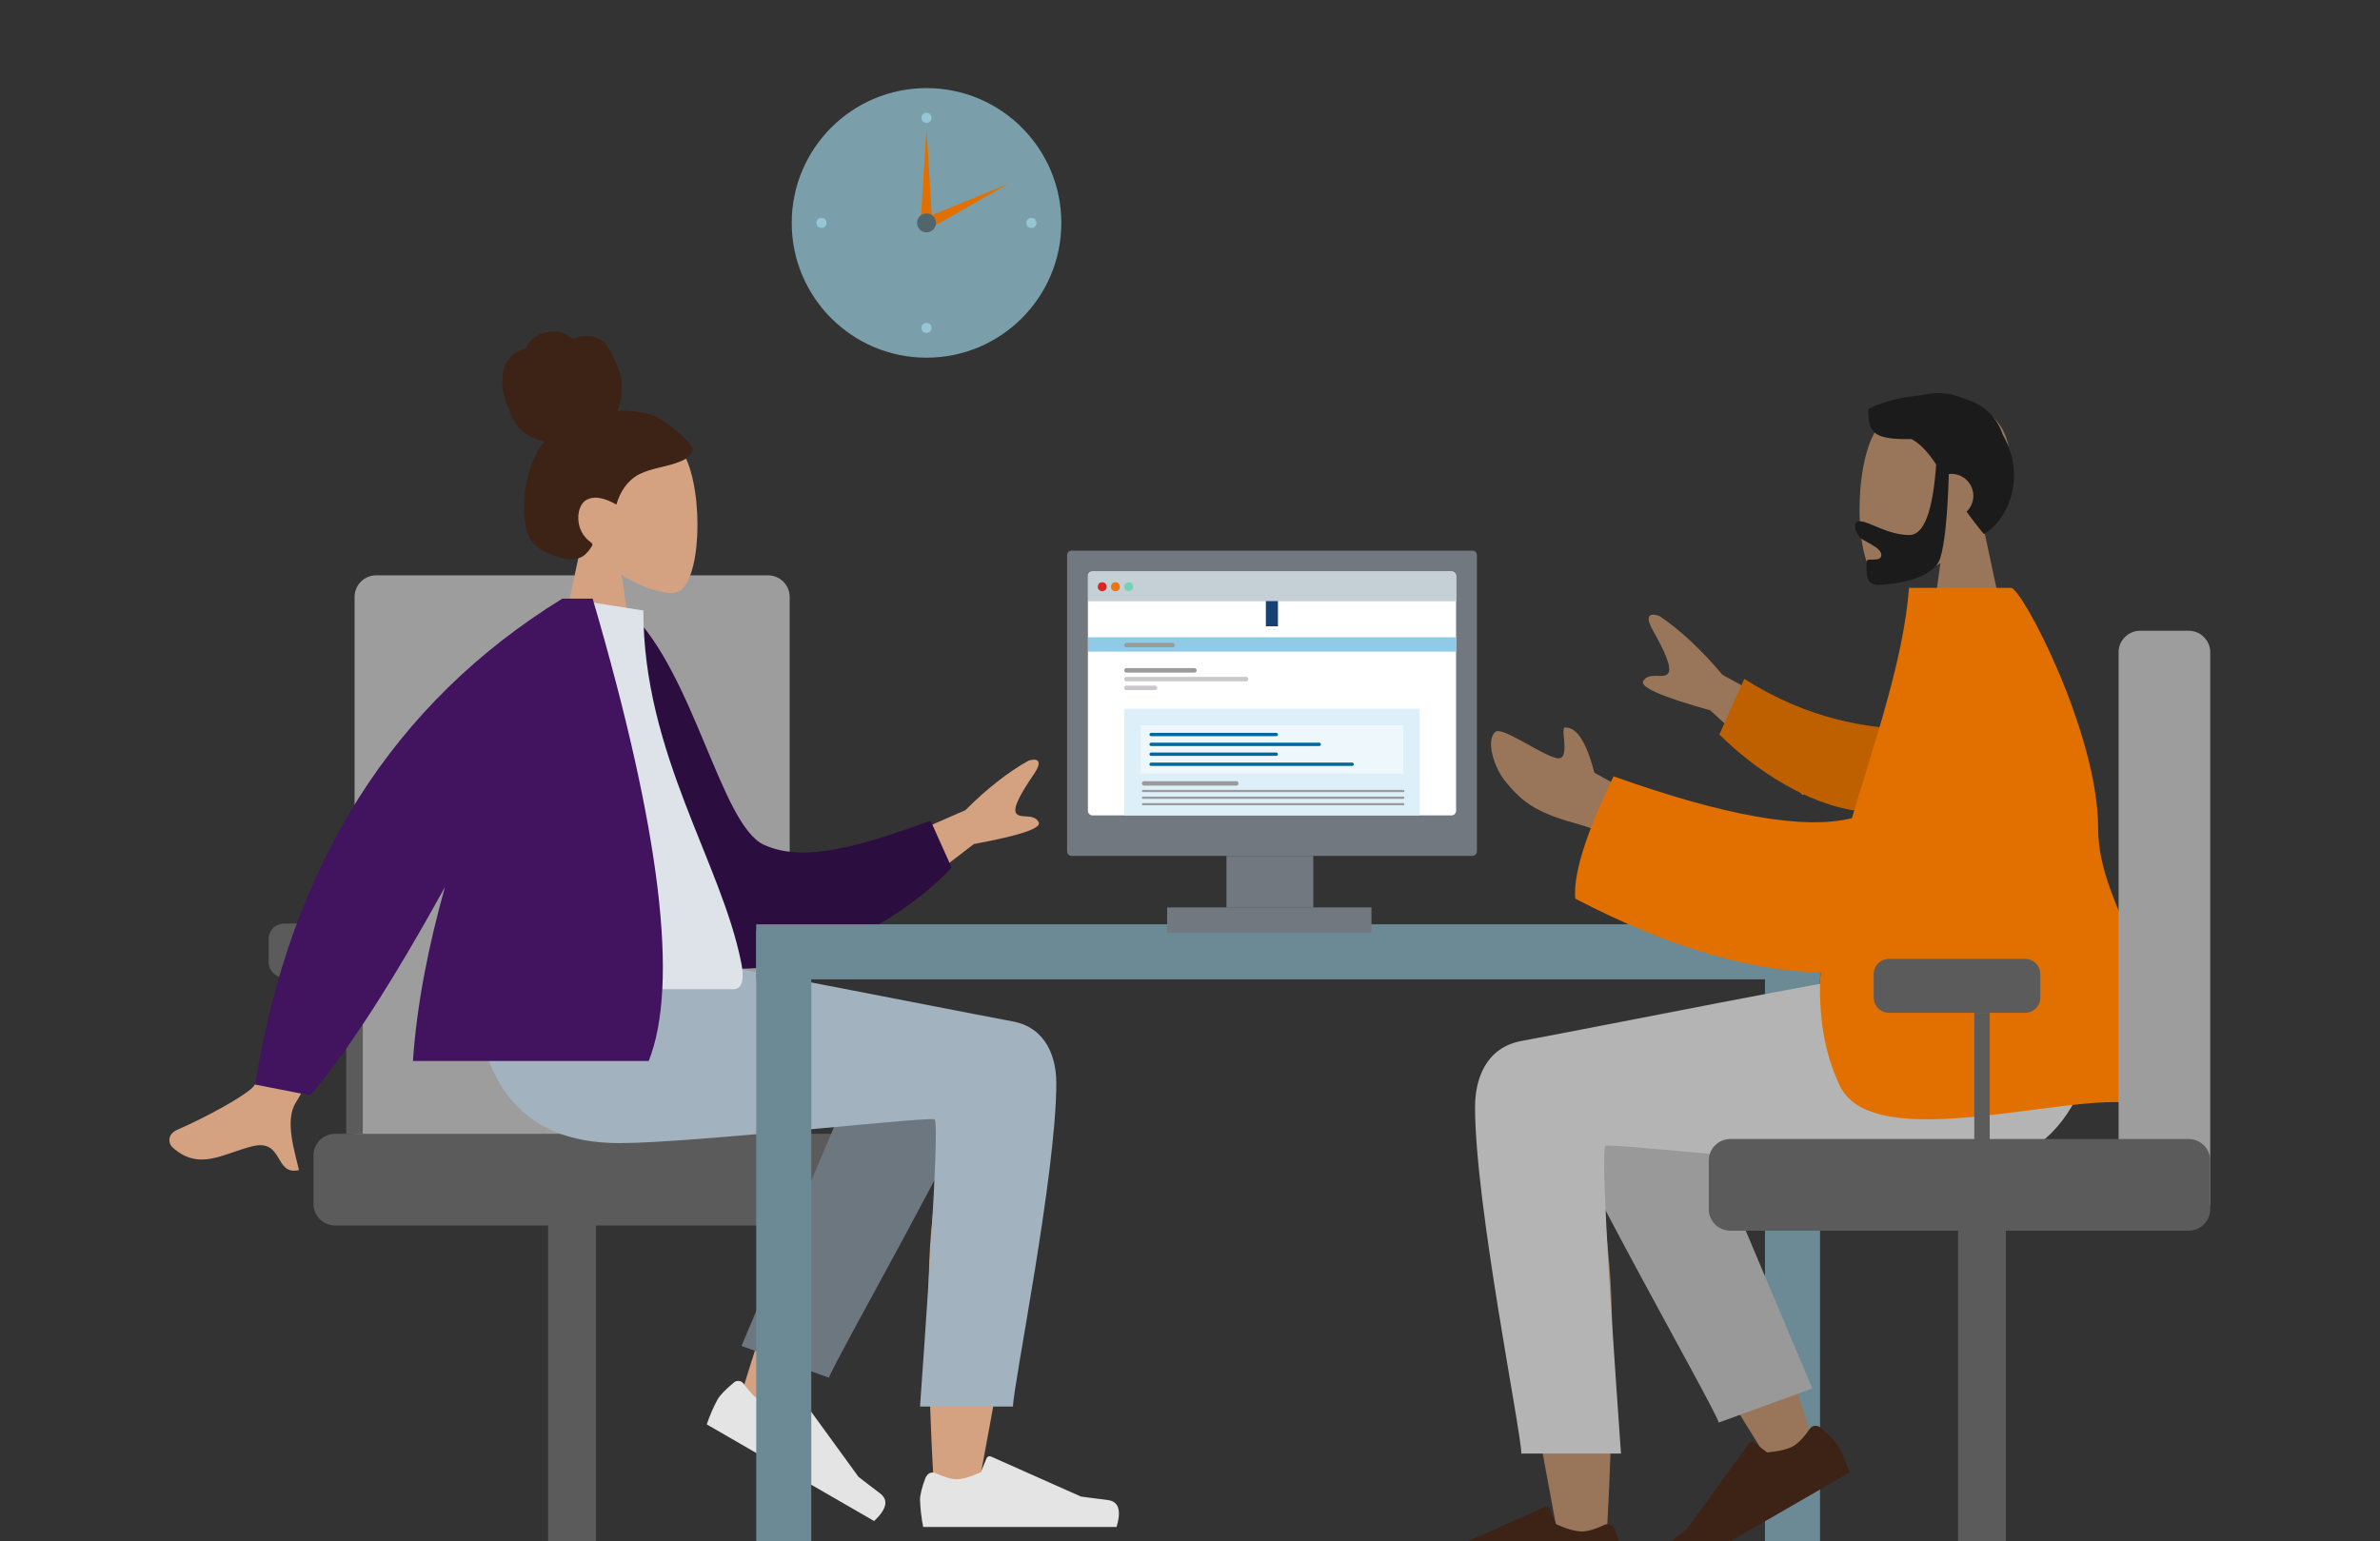<svg id="Laag_1" data-name="Laag 1" xmlns="http://www.w3.org/2000/svg" xmlns:xlink="http://www.w3.org/1999/xlink" viewBox="0 0 1280 829"><rect x="0" y="0" width="1280" height="829" fill="#333333" stroke="none"/><defs><style>.cls-1{fill:none;}.cls-2{fill:#9e9d9d;}.cls-3{fill:#5b5b5b;}.cls-4{clip-path:url(#clip-path);}.cls-5{clip-path:url(#clip-path-2);}.cls-6{fill:#d4a181;}.cls-7{clip-path:url(#clip-path-3);}.cls-8{fill:#3d2216;}.cls-9{clip-path:url(#clip-path-5);}.cls-10{clip-path:url(#clip-path-6);}.cls-11{clip-path:url(#clip-path-7);}.cls-12{clip-path:url(#clip-path-8);}.cls-13{fill:#6c7780;}.cls-14{clip-path:url(#clip-path-9);}.cls-15{clip-path:url(#clip-path-10);}.cls-16{clip-path:url(#clip-path-11);}.cls-17{fill:#e4e4e4;}.cls-18{clip-path:url(#clip-path-12);}.cls-19{clip-path:url(#clip-path-13);}.cls-20{clip-path:url(#clip-path-14);}.cls-21{fill:#a3b2bf;}.cls-22{clip-path:url(#clip-path-16);}.cls-23{clip-path:url(#clip-path-17);}.cls-24{clip-path:url(#clip-path-18);}.cls-25{clip-path:url(#clip-path-19);}.cls-26{fill:#2c0d40;}.cls-27{clip-path:url(#clip-path-20);}.cls-28{fill:#dde3e9;}.cls-29{clip-path:url(#clip-path-22);}.cls-30{fill:#42145f;}.cls-31{fill:#6b8a96;}.cls-32{clip-path:url(#clip-path-24);}.cls-33{clip-path:url(#clip-path-25);}.cls-34{fill:#997659;}.cls-35{clip-path:url(#clip-path-26);}.cls-36{fill:#1b1b1b;}.cls-37{clip-path:url(#clip-path-28);}.cls-38{clip-path:url(#clip-path-29);}.cls-39{clip-path:url(#clip-path-30);}.cls-40{clip-path:url(#clip-path-31);}.cls-41{fill:#999;}.cls-42{clip-path:url(#clip-path-32);}.cls-43{clip-path:url(#clip-path-33);}.cls-44{clip-path:url(#clip-path-34);}.cls-45{clip-path:url(#clip-path-35);}.cls-46{clip-path:url(#clip-path-36);}.cls-47{clip-path:url(#clip-path-37);}.cls-48{fill:#b4b4b4;}.cls-49{clip-path:url(#clip-path-39);}.cls-50{clip-path:url(#clip-path-40);}.cls-51{clip-path:url(#clip-path-41);}.cls-52{clip-path:url(#clip-path-42);}.cls-53{fill:#bf6000;}.cls-54{clip-path:url(#clip-path-43);}.cls-55{fill:#e17000;}.cls-56{clip-path:url(#clip-path-45);}.cls-57{fill:#717880;}.cls-58{clip-path:url(#clip-path-46);}.cls-59{clip-path:url(#clip-path-47);}.cls-60{clip-path:url(#clip-path-48);}.cls-61{fill:#c5cfd6;}.cls-62{clip-path:url(#clip-path-49);}.cls-63{clip-path:url(#clip-path-50);}.cls-64{clip-path:url(#clip-path-51);}.cls-65{clip-path:url(#clip-path-52);}.cls-66{clip-path:url(#clip-path-54);}.cls-67{clip-path:url(#clip-path-56);}.cls-68{fill:#fff;}.cls-69{clip-path:url(#clip-path-57);}.cls-70{clip-path:url(#clip-path-58);}.cls-71{fill:#db2721;}.cls-72{clip-path:url(#clip-path-59);}.cls-73{fill:#e87613;}.cls-74{clip-path:url(#clip-path-60);}.cls-75{fill:#76d2b6;}.cls-76{clip-path:url(#clip-path-61);}.cls-77{fill:#154273;}.cls-78{clip-path:url(#clip-path-62);}.cls-79{fill:#8fcae7;}.cls-80{clip-path:url(#clip-path-63);}.cls-81{fill:#9b9b9b;}.cls-82{clip-path:url(#clip-path-64);}.cls-83{clip-path:url(#clip-path-65);}.cls-84{fill:#cac8cb;}.cls-85{clip-path:url(#clip-path-66);}.cls-86{clip-path:url(#clip-path-67);}.cls-87{fill:#ddeff8;}.cls-88{clip-path:url(#clip-path-68);}.cls-89{fill:#eef7fb;}.cls-90{clip-path:url(#clip-path-69);}.cls-91{fill:#01689b;}.cls-92{clip-path:url(#clip-path-70);}.cls-93{clip-path:url(#clip-path-71);}.cls-94{clip-path:url(#clip-path-72);}.cls-95{clip-path:url(#clip-path-73);}.cls-96{clip-path:url(#clip-path-74);}.cls-97{clip-path:url(#clip-path-75);}.cls-98{clip-path:url(#clip-path-76);}.cls-99{fill:#7b9faa;}.cls-100{fill:#98c5d3;}.cls-101{fill:#51666b;}</style><clipPath id="clip-path"><path class="cls-1" d="M312.9,291.5c-8.5-10-14.2-22.2-13.3-35.9,2.8-39.4,57.7-30.8,68.4-10.9s9.4,70.4-4.4,74c-5.5,1.4-17.2-2.1-29.2-9.3l7.5,53H297.7Z"/></clipPath><clipPath id="clip-path-2"><rect class="cls-1" x="198.1" y="170.8" width="250.7" height="191.7"/></clipPath><clipPath id="clip-path-3"><path class="cls-1" d="M350.5,223.1c-6-1.8-14.8-2.5-18.5-2a32.65,32.65,0,0,0,2.3-16.1c-.7-5.3-3-9.8-5.2-14.5a20,20,0,0,0-3.9-6,13.54,13.54,0,0,0-6.2-3.4,17.47,17.47,0,0,0-7.2,0c-1,.2-2,.7-3,1s-1.6-.4-2.3-1a13.07,13.07,0,0,0-6.9-2.7,18.82,18.82,0,0,0-7.8.9,15.22,15.22,0,0,0-6.5,4.2,9.53,9.53,0,0,0-1.9,3c-.2.5-.2.7-.7.9a6.11,6.11,0,0,1-1.3.3,16.76,16.76,0,0,0-9.7,8.8c-1.1,2.4-1.7,6.7-1.5,11.4s4.5,17.2,8.5,21.8c3.6,4.1,8.9,6.7,14,7.9-3.4,3.9-5.6,8.7-7.3,13.6a66.19,66.19,0,0,0-3.3,16.5,55.51,55.51,0,0,0,.8,16.3c1.2,4.9,3.7,9,7.9,11.5a34.09,34.09,0,0,0,6.1,2.9,35.47,35.47,0,0,0,6.3,2c4.1.8,8.8.7,11.9-2.5a21.49,21.49,0,0,0,3.2-4.1c.3-.5.5-.8.1-1.4a6.12,6.12,0,0,0-1.7-1.5,15.86,15.86,0,0,1-5.6-10.5c-.5-4.3.7-9.9,4.9-11.8,5.2-2.3,10.9.3,15.5,2.8,2-6.9,6-13.1,12.3-16.3,7-3.5,15-3.9,22.1-6.9a12.52,12.52,0,0,0,5.1-3.3,7.48,7.48,0,0,0,1.5-2.4c.3-1.2-.4-2.1-1-3C368.1,234.7,356.5,225,350.5,223.1Z"/></clipPath><clipPath id="clip-path-5"><path class="cls-1" d="M522.4,553.8c15.2-9.1,40.7,2.6,40.6,15.6-.1,39-35.7,222.9-37.5,234.5s-21.8,14.7-22.9,0c-1.8-23.3-5.3-104-1.8-141.4,1.4-15.4,2.9-30.1,4.4-43.2q-28.05,50.55-86.7,144.9l-21.2-9.7q25.05-82.35,41-116.3c18.3-38.7,35.4-71.9,42.6-83.6C492.2,536.2,512,542.6,522.4,553.8Z"/></clipPath><clipPath id="clip-path-6"><rect class="cls-1" x="47" y="515.5" width="558.5" height="348.3"/></clipPath><clipPath id="clip-path-7"><path class="cls-1" d="M398.8,724l72.9-172.6c17.5-28.1,66.4,5.7,60.4,22-13.5,37-82.2,156.6-86.3,167.7Z"/></clipPath><clipPath id="clip-path-8"><rect class="cls-1" x="187.62" y="616.53" width="558.5" height="348.3" transform="translate(-435.8 958.98) rotate(-70)"/></clipPath><clipPath id="clip-path-9"><rect class="cls-1" x="407.26" y="704.43" width="73.7" height="112.4" transform="translate(-436.67 764.91) rotate(-60)"/></clipPath><clipPath id="clip-path-10"><path class="cls-1" d="M394.8,743.6c-4.5,3.7-7.5,6.8-8.9,9.2a89.9,89.9,0,0,0-5.8,13.4q4.95,2.85,90,52c6.8-6.4,7.9-11.3,3.2-14.9s-8.6-6.5-11.6-8.9l-31.1-42.8a1.9,1.9,0,0,0-2.6-.4h0l-6.5,5c-5.9-.5-10.3-1.6-13.3-3.3-2.4-1.4-5.1-4.2-8.2-8.5h0a3.6,3.6,0,0,0-5.1-.9Z"/></clipPath><clipPath id="clip-path-11"><rect class="cls-1" x="26.66" y="652.19" width="558.49" height="348.29" transform="translate(-562.68 678.07) rotate(-60)"/></clipPath><clipPath id="clip-path-12"><path class="cls-1" d="M497.9,794.5c-2.1,5.5-3.1,9.6-3.1,12.4a93.31,93.31,0,0,0,1.7,14.5h104c2.7-8.9,1.1-13.8-4.7-14.5s-10.7-1.4-14.5-1.9L533,783.5a1.83,1.83,0,0,0-2.4.9h0l-3.1,7.5c-5.4,2.5-9.8,3.8-13.1,3.8-2.7,0-6.5-1.1-11.3-3.3h0a3.78,3.78,0,0,0-4.9,1.8C498,794.4,498,794.5,497.9,794.5Z"/></clipPath><clipPath id="clip-path-13"><rect class="cls-1" x="493" y="747.7" width="112.4" height="73.7"/></clipPath><clipPath id="clip-path-14"><path class="cls-1" d="M568.1,582.6c0,49-23.3,163.2-23.3,174h-50q10.95-152.85,7.8-154.5c-3.2-1.6-131,12.8-169.3,12.8-55.3,0-78.1-34.8-80-99.4H362.8c22.3,2.4,138.5,25.8,181.7,33.9C563,552.8,568.1,569.2,568.1,582.6Z"/></clipPath><clipPath id="clip-path-16"><path class="cls-1" d="M136.6,584.1c-3.6,4.8-25.9,17-41,23.5-6.1,2.6-4.8,7.7-3,9.4,14.4,13.3,27.6,3.4,43.1-.4,17-4.2,11.7,16,25.1,12.8-2.1-9.2-7.9-26.7-1.7-36.3,2.8-4.2,23.1-41.8,61.1-112.5l-37.8-7.5Q144,574.35,136.6,584.1Zm337.2-91.8,50-38.3c25-4.6,36.6-8.5,34.8-11.8-2.7-4.9-9.6-1.6-12-4.6s3.5-12.4,9.4-21.1.4-8.4-2.9-7.3c-10.9,6.1-22.2,14.9-33.9,26.6L452.4,465Z"/></clipPath><clipPath id="clip-path-17"><rect class="cls-1" x="87.5" y="322" width="471.8" height="344.7"/></clipPath><clipPath id="clip-path-18"><path class="cls-1" d="M322.9,331.8l15.9-2.7c34.7,33.7,48.9,114.6,72,125.3,21.9,10.1,52.9.3,89.7-12.9l11.3,25.2C478.4,502.9,407,533.5,378.1,516,331.9,488.1,321.2,388.3,322.9,331.8Z"/></clipPath><clipPath id="clip-path-19"><rect class="cls-1" x="235.81" y="353.49" width="471.8" height="344.7" transform="translate(-93.24 949.92) rotate(-85)"/></clipPath><clipPath id="clip-path-20"><path class="cls-1" d="M253.4,532.1h141c6.4,0,5.2-9.3,4.3-14C388,463.9,346,405.5,346,328.4L305.3,322C271.7,376.1,260,442.7,253.4,532.1Z"/></clipPath><clipPath id="clip-path-22"><path class="cls-1" d="M239.3,477.2q-43.05,77.85-72.5,112l-29.6-5.8q28.5-177.15,165.4-261.5h16.1q54.75,186.75,30.2,248.8H222.1C224.1,540.5,230.5,508.5,239.3,477.2Z"/></clipPath><clipPath id="clip-path-24"><path class="cls-1" d="M1066.7,283.6c9.1-10.7,15.3-23.8,14.2-38.4-3-42.3-61.8-33-73.2-11.6s-10.1,75.4,4.7,79.2c5.9,1.5,18.5-2.2,31.2-9.9l-8,56.8H1083Z"/></clipPath><clipPath id="clip-path-25"><rect class="cls-1" x="921.2" y="154.3" width="268.5" height="205.3"/></clipPath><clipPath id="clip-path-26"><path class="cls-1" d="M1041.3,249.9c-1.8,25.3-6.6,37.9-14.4,37.9-11.7,0-21.6-7.4-26.7-7.4-3.7,0-2.9,4.7-.4,8.1,2,2.9,12,5.6,12,10s-7.9,1-7.9,3.6c0,4.3-1.4,12.5,6.2,12.5s29.5-2.8,33.3-14.1c2.4-7.3,4-22.5,4.7-45.5a6.6,6.6,0,0,1,1.4-.1,11.82,11.82,0,0,1,11.8,11.8,12,12,0,0,1-3.6,8.5c2.7,3.9,5.8,7.9,9.3,12.1,13.2-7.9,23-31.2,10.1-53.5-3.6-10.9-11.7-16.8-21.2-19.5a35,35,0,0,0-22.6-1.7c-13.3,1.1-25.2,5.2-28.5,7.6,0,12.6,2.4,16.3,23.3,16C1033.3,239.1,1037.2,243.7,1041.3,249.9Z"/></clipPath><clipPath id="clip-path-28"><path class="cls-1" d="M842.3,564.5c-16.3-9.8-43.5,2.8-43.5,16.7C798.9,623,837,819.9,839,832.4s23.3,15.7,24.6,0c2-25,5.6-111.4,2-151.5-1.5-16.5-3.1-32.3-4.8-46.3q30,54.15,92.8,155.2l22.7-10.4q-26.85-88.2-43.9-124.6c-19.6-41.5-37.9-77-45.6-89.6C874.6,545.7,853.4,552.6,842.3,564.5Z"/></clipPath><clipPath id="clip-path-29"><rect class="cls-1" x="648.7" y="106.9" width="750.3" height="789.8"/></clipPath><clipPath id="clip-path-30"><path class="cls-1" d="M974.7,746.9,896.7,562c-18.7-30.1-71.1,6.1-64.7,23.6,14.5,39.6,88.1,167.8,92.4,179.6Z"/></clipPath><clipPath id="clip-path-31"><rect class="cls-1" x="588.25" y="73.83" width="750.3" height="789.8" transform="translate(-102.21 357.75) rotate(-20)"/></clipPath><clipPath id="clip-path-32"><rect class="cls-1" x="865.86" y="746.58" width="120.4" height="79" transform="translate(-268.97 568.36) rotate(-30)"/></clipPath><clipPath id="clip-path-33"><path class="cls-1" d="M979,767.9c4.9,4,8,7.3,9.5,9.8a98.84,98.84,0,0,1,6.3,14.4q-5.4,3.15-96.4,55.7c-7.3-6.8-8.4-12.1-3.4-15.9s9.2-7,12.4-9.6l33.3-45.9a1.94,1.94,0,0,1,2.8-.4h0l6.9,5.3c6.3-.6,11.1-1.7,14.2-3.5,2.5-1.5,5.5-4.5,8.7-9.2h0a3.89,3.89,0,0,1,5.5-.9C978.8,767.8,978.9,767.8,979,767.9Z"/></clipPath><clipPath id="clip-path-34"><rect class="cls-1" x="486.79" y="103.46" width="750.28" height="789.78" transform="translate(-133.7 497.75) rotate(-30)"/></clipPath><clipPath id="clip-path-35"><path class="cls-1" d="M868.5,822.5q3.3,8.85,3.3,13.2a97.26,97.26,0,0,1-1.8,15.6H758.6c-2.9-9.6-1.2-14.7,5-15.5s11.4-1.5,15.5-2.1l51.8-23.1a2,2,0,0,1,2.6,1v.1l3.3,8.1c5.8,2.7,10.5,4,14.1,4,2.9,0,7-1.2,12.1-3.6h0a4,4,0,0,1,5.2,1.9C868.4,822.3,868.4,822.4,868.5,822.5Z"/></clipPath><clipPath id="clip-path-36"><rect class="cls-1" x="753.3" y="772.3" width="120.4" height="79"/></clipPath><clipPath id="clip-path-37"><path class="cls-1" d="M793.3,595.5c0,52.5,24.9,174.8,24.9,186.4h53.6q-11.7-163.8-8.3-165.5c3.4-1.8,140.3,13.7,181.3,13.7,59.2,0,83.7-37.3,85.7-106.5H1013.2c-23.9,2.6-148.4,27.7-194.7,36.3C798.7,563.5,793.3,581,793.3,595.5Z"/></clipPath><clipPath id="clip-path-39"><path class="cls-1" d="M887.6,432.2l-30.1-16.5c-4.2-16.1-9.3-24.2-15.1-24.3-4.5-2.1,3.3,18.2-5.2,16.4s-29.4-17.3-33-14.1c-5.3,4.7-.6,19,5,26.1,10.5,13.3,19.1,17.9,40.5,23.8,11.2,3.1,23.3,9.4,36.3,18.7Zm107.3-31.7L926.4,363q-17.1-20.25-33.7-31.5c-3.4-1.4-9.3-2.3-3.8,7.5s10.9,20.4,8.1,23.4-9.8-1.2-13.2,3.8q-3.3,4.95,36,15.9l49.8,45.6Z"/></clipPath><clipPath id="clip-path-40"><rect class="cls-1" x="800.7" y="316.2" width="507.4" height="369.2"/></clipPath><clipPath id="clip-path-41"><path class="cls-1" d="M1028.3,392.2c-24-.3-56-5.3-90.2-27l-13.4,29.9c23.6,23.4,56.7,42.6,85.7,41.8C1033.2,436.2,1044.9,408.6,1028.3,392.2Z"/></clipPath><clipPath id="clip-path-42"><rect class="cls-1" x="835.4" y="160.42" width="507.4" height="369.2" transform="translate(577.99 1366.76) rotate(-81)"/></clipPath><clipPath id="clip-path-43"><path class="cls-1" d="M996,440.1q-38.25,9.6-128.2-22.5-22.35,46.2-20.6,65.8c51.5,26.9,95.6,38.9,131.9,39.7-1.2,21.6,1.5,42.1,10.3,60.8,18.1,38.5,124.3,2.8,159.9,9.9,22.3-72.6-20.9-102.1-20.9-148.5,0-50.9-40.9-129.1-46.9-129.1h-54.8C1023.7,355,1008.5,397.9,996,440.1Z"/></clipPath><clipPath id="clip-path-45"><path class="cls-1" d="M791.9,296.2H576.3a2.43,2.43,0,0,0-2.4,2.4V458a2.43,2.43,0,0,0,2.4,2.4H791.9a2.43,2.43,0,0,0,2.4-2.4V298.5A2.35,2.35,0,0,0,791.9,296.2Z"/></clipPath><clipPath id="clip-path-46"><rect class="cls-1" x="659.6" y="460.4" width="46.7" height="27.8"/></clipPath><clipPath id="clip-path-47"><rect class="cls-1" x="627.7" y="488.1" width="109.9" height="13.6"/></clipPath><clipPath id="clip-path-48"><path class="cls-1" d="M684.1,414.6h0"/></clipPath><clipPath id="clip-path-49"><polyline class="cls-1" points="684.1 414.6 684.1 414.6 684.1 414.6"/></clipPath><clipPath id="clip-path-50"><path class="cls-1" d="M684,414.3c0,.1,0,.1.1.2s-.1,0-.1-.2c.3.9.1.4,0,0"/></clipPath><clipPath id="clip-path-51"><path class="cls-1" d="M684.1,414.5h0"/></clipPath><clipPath id="clip-path-52"><path class="cls-1" d="M684.1,414.6Z"/></clipPath><clipPath id="clip-path-54"><path class="cls-1" d="M684.1,414.6c0,.1-.1-.1,0,0"/></clipPath><clipPath id="clip-path-56"><path class="cls-1" d="M587.5,307.4H780.7a2.43,2.43,0,0,1,2.4,2.4V436.2a2.43,2.43,0,0,1-2.4,2.4H587.5a2.43,2.43,0,0,1-2.4-2.4V309.7A2.41,2.41,0,0,1,587.5,307.4Z"/></clipPath><clipPath id="clip-path-57"><path class="cls-1" d="M587.5,307.4H780.7a2.43,2.43,0,0,1,2.4,2.4v13.6H585.2V309.8A2.29,2.29,0,0,1,587.5,307.4Z"/></clipPath><clipPath id="clip-path-58"><circle class="cls-1" cx="592.8" cy="315.6" r="2.4"/></clipPath><clipPath id="clip-path-59"><circle class="cls-1" cx="599.9" cy="315.6" r="2.4"/></clipPath><clipPath id="clip-path-60"><circle class="cls-1" cx="607" cy="315.6" r="2.4"/></clipPath><clipPath id="clip-path-61"><rect class="cls-1" x="680.8" y="323.3" width="6.5" height="13.6"/></clipPath><clipPath id="clip-path-62"><rect class="cls-1" x="585.2" y="342.8" width="197.9" height="7.7"/></clipPath><clipPath id="clip-path-63"><path class="cls-1" d="M605.8,345.8h24.8a1.2,1.2,0,0,1,0,2.4H605.8a1.16,1.16,0,0,1-1.2-1.2A1.22,1.22,0,0,1,605.8,345.8Z"/></clipPath><clipPath id="clip-path-64"><path class="cls-1" d="M605.8,359.4h36.6a1.2,1.2,0,0,1,0,2.4H605.8a1.16,1.16,0,0,1-1.2-1.2A1.22,1.22,0,0,1,605.8,359.4Z"/></clipPath><clipPath id="clip-path-65"><path class="cls-1" d="M605.8,364.1h64.4a1.2,1.2,0,0,1,0,2.4H605.8a1.16,1.16,0,0,1-1.2-1.2A1.22,1.22,0,0,1,605.8,364.1Z"/></clipPath><clipPath id="clip-path-66"><path class="cls-1" d="M605.8,368.8h15.4a1.2,1.2,0,0,1,0,2.4H605.8a1.16,1.16,0,0,1-1.2-1.2A1.22,1.22,0,0,1,605.8,368.8Z"/></clipPath><clipPath id="clip-path-67"><rect class="cls-1" x="604.6" y="381.2" width="158.9" height="57.3"/></clipPath><clipPath id="clip-path-68"><rect class="cls-1" x="613.5" y="390.1" width="141.2" height="26"/></clipPath><clipPath id="clip-path-69"><path class="cls-1" d="M619.1,394.2h67.3a.9.9,0,0,1,0,1.8H619.1a.9.9,0,1,1,0-1.8Z"/></clipPath><clipPath id="clip-path-70"><path class="cls-1" d="M619.1,404.8h67.3a.9.9,0,0,1,0,1.8H619.1a.9.9,0,0,1,0-1.8Z"/></clipPath><clipPath id="clip-path-71"><path class="cls-1" d="M619.1,399.5h90.4a.9.9,0,0,1,0,1.8H619.1a.9.9,0,0,1,0-1.8Z"/></clipPath><clipPath id="clip-path-72"><path class="cls-1" d="M615.3,420.2h49.6a1.2,1.2,0,1,1,0,2.4H615.3a1.2,1.2,0,1,1,0-2.4Z"/></clipPath><clipPath id="clip-path-73"><path class="cls-1" d="M614.7,424.9h140a.6.6,0,1,1,0,1.2h-140a.6.6,0,0,1,0-1.2Z"/></clipPath><clipPath id="clip-path-74"><path class="cls-1" d="M614.7,428.5h140a.6.6,0,1,1,0,1.2h-140a.65.65,0,0,1-.6-.6A.58.58,0,0,1,614.7,428.5Z"/></clipPath><clipPath id="clip-path-75"><path class="cls-1" d="M614.7,432h140a.6.6,0,1,1,0,1.2h-140a.6.6,0,0,1,0-1.2Z"/></clipPath><clipPath id="clip-path-76"><path class="cls-1" d="M619.1,410.2H727.2a.9.9,0,0,1,0,1.8H619.1a.9.9,0,1,1,0-1.8Z"/></clipPath></defs><title>Tekengebied 1</title><path class="cls-2" d="M413.1,634.5H202.3a11.61,11.61,0,0,1-11.6-11.6V321.1a11.61,11.61,0,0,1,11.6-11.6H413.1a11.61,11.61,0,0,1,11.6,11.6V622.9A11.61,11.61,0,0,1,413.1,634.5Z"/><path class="cls-3" d="M204.1,525.8H152.7a8.24,8.24,0,0,1-8.2-8.2V505a8.24,8.24,0,0,1,8.2-8.2h51.4a8.24,8.24,0,0,1,8.2,8.2v12.7A8.09,8.09,0,0,1,204.1,525.8Z"/><path class="cls-3" d="M466.8,525.8H415.4a8.24,8.24,0,0,1-8.2-8.2V505a8.24,8.24,0,0,1,8.2-8.2h51.4A8.24,8.24,0,0,1,475,505v12.7A8.15,8.15,0,0,1,466.8,525.8Z"/><rect class="cls-3" x="424.6" y="525.8" width="8.9" height="84.1"/><rect class="cls-3" x="186.2" y="525.8" width="8.9" height="84.1"/><path class="cls-3" d="M448.1,659.2H180.2a11.61,11.61,0,0,1-11.6-11.6V621.5a11.61,11.61,0,0,1,11.6-11.6H448.1a11.61,11.61,0,0,1,11.6,11.6v26.1A11.54,11.54,0,0,1,448.1,659.2Z"/><g class="cls-4"><g class="cls-5"><rect class="cls-6" x="288.4" y="218.8" width="95.8" height="153"/></g></g><g class="cls-7"><g class="cls-5"><rect class="cls-8" x="260.8" y="169" width="120.7" height="141"/></g></g><g class="cls-9"><g class="cls-10"><rect class="cls-6" x="388.1" y="533.8" width="184.2" height="289.2"/></g></g><g class="cls-11"><g class="cls-12"><rect class="cls-13" x="356.44" y="593.67" width="224.6" height="92.2" transform="translate(-292.76 861.45) rotate(-70)"/></g></g><g class="cls-14"><g class="cls-15"><g class="cls-16"><rect class="cls-17" x="406.14" y="712.94" width="56.5" height="125.3" transform="translate(-454.48 763.97) rotate(-60)"/></g></g></g><g class="cls-18"><g class="cls-19"><rect class="cls-17" x="485.6" y="774.1" width="125.3" height="56.5"/></g></g><g class="cls-20"><g class="cls-10"><rect class="cls-21" x="244.2" y="506.3" width="333.2" height="259.6"/></g></g><g class="cls-22"><g class="cls-23"><rect class="cls-6" x="82" y="399.4" width="486" height="239.6"/></g></g><g class="cls-24"><g class="cls-25"><rect class="cls-26" x="312.46" y="320.01" width="204.6" height="218.4" transform="translate(-48.96 804.98) rotate(-85)"/></g></g><g class="cls-27"><g class="cls-23"><rect class="cls-28" x="244.2" y="312.8" width="164.5" height="228.5"/></g></g><g class="cls-29"><g class="cls-23"><rect class="cls-30" x="128.1" y="312.8" width="237.8" height="285.7"/></g></g><rect class="cls-31" x="406.7" y="497.2" width="572.1" height="29.6"/><rect class="cls-31" x="949.23" y="500.54" width="29.6" height="348.5"/><rect class="cls-31" x="406.72" y="500.53" width="29.6" height="348.5"/><g class="cls-32"><g class="cls-33"><rect class="cls-34" x="990.3" y="205.6" width="102.7" height="163.9"/></g></g><g class="cls-35"><g class="cls-33"><rect class="cls-36" x="987.8" y="201.7" width="105.3" height="122.8"/></g></g><g class="cls-37"><g class="cls-38"><rect class="cls-34" x="788.9" y="543.1" width="197.3" height="309.8"/></g></g><g class="cls-39"><g class="cls-40"><rect class="cls-41" x="850.41" y="536.43" width="98.7" height="240.6" transform="translate(-170.35 347.32) rotate(-20)"/></g></g><g class="cls-42"><g class="cls-43"><g class="cls-44"><rect class="cls-8" x="869.38" y="771.84" width="134.3" height="60.6" transform="translate(-275.6 575.75) rotate(-30)"/></g></g></g><g class="cls-45"><g class="cls-46"><rect class="cls-8" x="747.4" y="800.6" width="134.3" height="60.6"/></g></g><g class="cls-47"><g class="cls-38"><rect class="cls-48" x="783.4" y="513.7" width="356.9" height="278.1"/></g></g><g class="cls-49"><g class="cls-50"><rect class="cls-34" x="791.9" y="320.7" width="212.9" height="151.5"/></g></g><g class="cls-51"><g class="cls-52"><rect class="cls-53" x="940.42" y="336.31" width="80.4" height="132.5" transform="translate(429.64 1308.15) rotate(-81)"/></g></g><g class="cls-54"><g class="cls-50"><rect class="cls-55" x="837.1" y="306.3" width="328.4" height="305.7"/></g></g><path class="cls-3" d="M1089.1,544.8h-73.2a8.24,8.24,0,0,1-8.2-8.2V524a8.24,8.24,0,0,1,8.2-8.2h73.2a8.24,8.24,0,0,1,8.2,8.2v12.7A8.15,8.15,0,0,1,1089.1,544.8Z"/><path class="cls-2" d="M1188.7,350.9V646.2a11.61,11.61,0,0,1-11.6,11.6H1151a11.61,11.61,0,0,1-11.6-11.6V350.9a11.61,11.61,0,0,1,11.6-11.6h26.1A11.61,11.61,0,0,1,1188.7,350.9Z"/><path class="cls-3" d="M1177.1,662H930.6A11.61,11.61,0,0,1,919,650.4V624.3a11.61,11.61,0,0,1,11.6-11.6h246.5a11.61,11.61,0,0,1,11.6,11.6v26.1A11.61,11.61,0,0,1,1177.1,662Z"/><rect class="cls-3" x="1061.8" y="544.8" width="8.3" height="110"/><g class="cls-56"><rect class="cls-57" x="571" y="293.2" width="226.2" height="170.1"/></g><g class="cls-58"><rect class="cls-57" x="656.6" y="457.4" width="52.6" height="33.7"/></g><g class="cls-59"><rect class="cls-57" x="624.7" y="485.2" width="115.8" height="19.5"/></g><g class="cls-60"><rect class="cls-61" x="681.1" y="411.6" width="5.9" height="6"/></g><g class="cls-62"><rect class="cls-61" x="681.1" y="411.6" width="5.9" height="5.9"/></g><g class="cls-63"><rect class="cls-61" x="681" y="411.4" width="6.1" height="6.4"/></g><g class="cls-64"><rect class="cls-61" x="681.1" y="411.6" width="6" height="6"/></g><g class="cls-65"><rect class="cls-61" x="681.1" y="411.6" width="5.9" height="5.9"/></g><g class="cls-62"><rect class="cls-61" x="681.1" y="411.6" width="5.9" height="5.9"/></g><g class="cls-66"><rect class="cls-61" x="681.1" y="411.6" width="5.9" height="6"/></g><g class="cls-62"><rect class="cls-61" x="681.1" y="411.6" width="5.9" height="5.9"/></g><g class="cls-67"><rect class="cls-68" x="582.2" y="304.4" width="203.8" height="137"/></g><g class="cls-69"><rect class="cls-61" x="582.2" y="304.4" width="203.8" height="21.9"/></g><g class="cls-70"><rect class="cls-71" x="587.5" y="310.3" width="10.6" height="10.6"/></g><g class="cls-72"><rect class="cls-73" x="594.6" y="310.3" width="10.6" height="10.6"/></g><g class="cls-74"><rect class="cls-75" x="601.7" y="310.3" width="10.6" height="10.6"/></g><g class="cls-76"><rect class="cls-77" x="677.9" y="320.4" width="12.4" height="19.5"/></g><g class="cls-78"><rect class="cls-79" x="582.2" y="339.9" width="203.8" height="13.6"/></g><g class="cls-80"><rect class="cls-81" x="601.7" y="342.8" width="33.1" height="8.3"/></g><g class="cls-82"><rect class="cls-81" x="601.7" y="356.4" width="44.9" height="8.3"/></g><g class="cls-83"><rect class="cls-84" x="601.7" y="361.1" width="72.7" height="8.3"/></g><g class="cls-85"><rect class="cls-84" x="601.7" y="365.9" width="23.6" height="8.3"/></g><g class="cls-86"><rect class="cls-87" x="601.7" y="378.3" width="164.8" height="63.2"/></g><g class="cls-88"><rect class="cls-89" x="610.6" y="387.1" width="147.1" height="31.9"/></g><g class="cls-90"><rect class="cls-91" x="615.3" y="391.3" width="75" height="7.7"/></g><g class="cls-92"><rect class="cls-91" x="615.3" y="401.9" width="75" height="7.7"/></g><g class="cls-93"><rect class="cls-91" x="615.3" y="396.6" width="98.1" height="7.7"/></g><g class="cls-94"><rect class="cls-81" x="611.1" y="417.3" width="57.9" height="8.3"/></g><g class="cls-95"><rect class="cls-81" x="611.1" y="422" width="147.1" height="7.1"/></g><g class="cls-96"><rect class="cls-81" x="611.1" y="425.5" width="147.1" height="7.1"/></g><g class="cls-97"><rect class="cls-81" x="611.1" y="429.1" width="147.1" height="7.1"/></g><g class="cls-98"><rect class="cls-91" x="615.3" y="407.2" width="115.8" height="7.7"/></g><circle class="cls-99" cx="498.3" cy="119.9" r="72.5"/><circle class="cls-100" cx="498.3" cy="63.4" r="2.7"/><circle class="cls-100" cx="498.3" cy="176.4" r="2.7"/><circle class="cls-100" cx="554.7" cy="119.9" r="2.7"/><circle class="cls-100" cx="441.8" cy="119.9" r="2.7"/><polygon class="cls-55" points="498.3 69.1 495.1 119.9 501.4 119.9 498.3 69.1"/><polygon class="cls-55" points="542.6 98.7 496.7 117.6 499.5 123.3 542.6 98.7"/><circle class="cls-101" cx="498.3" cy="119.9" r="5.1"/><rect class="cls-3" x="1053.1" y="662" width="25.7" height="189.3"/><rect class="cls-3" x="294.8" y="652" width="25.7" height="189.3"/></svg>